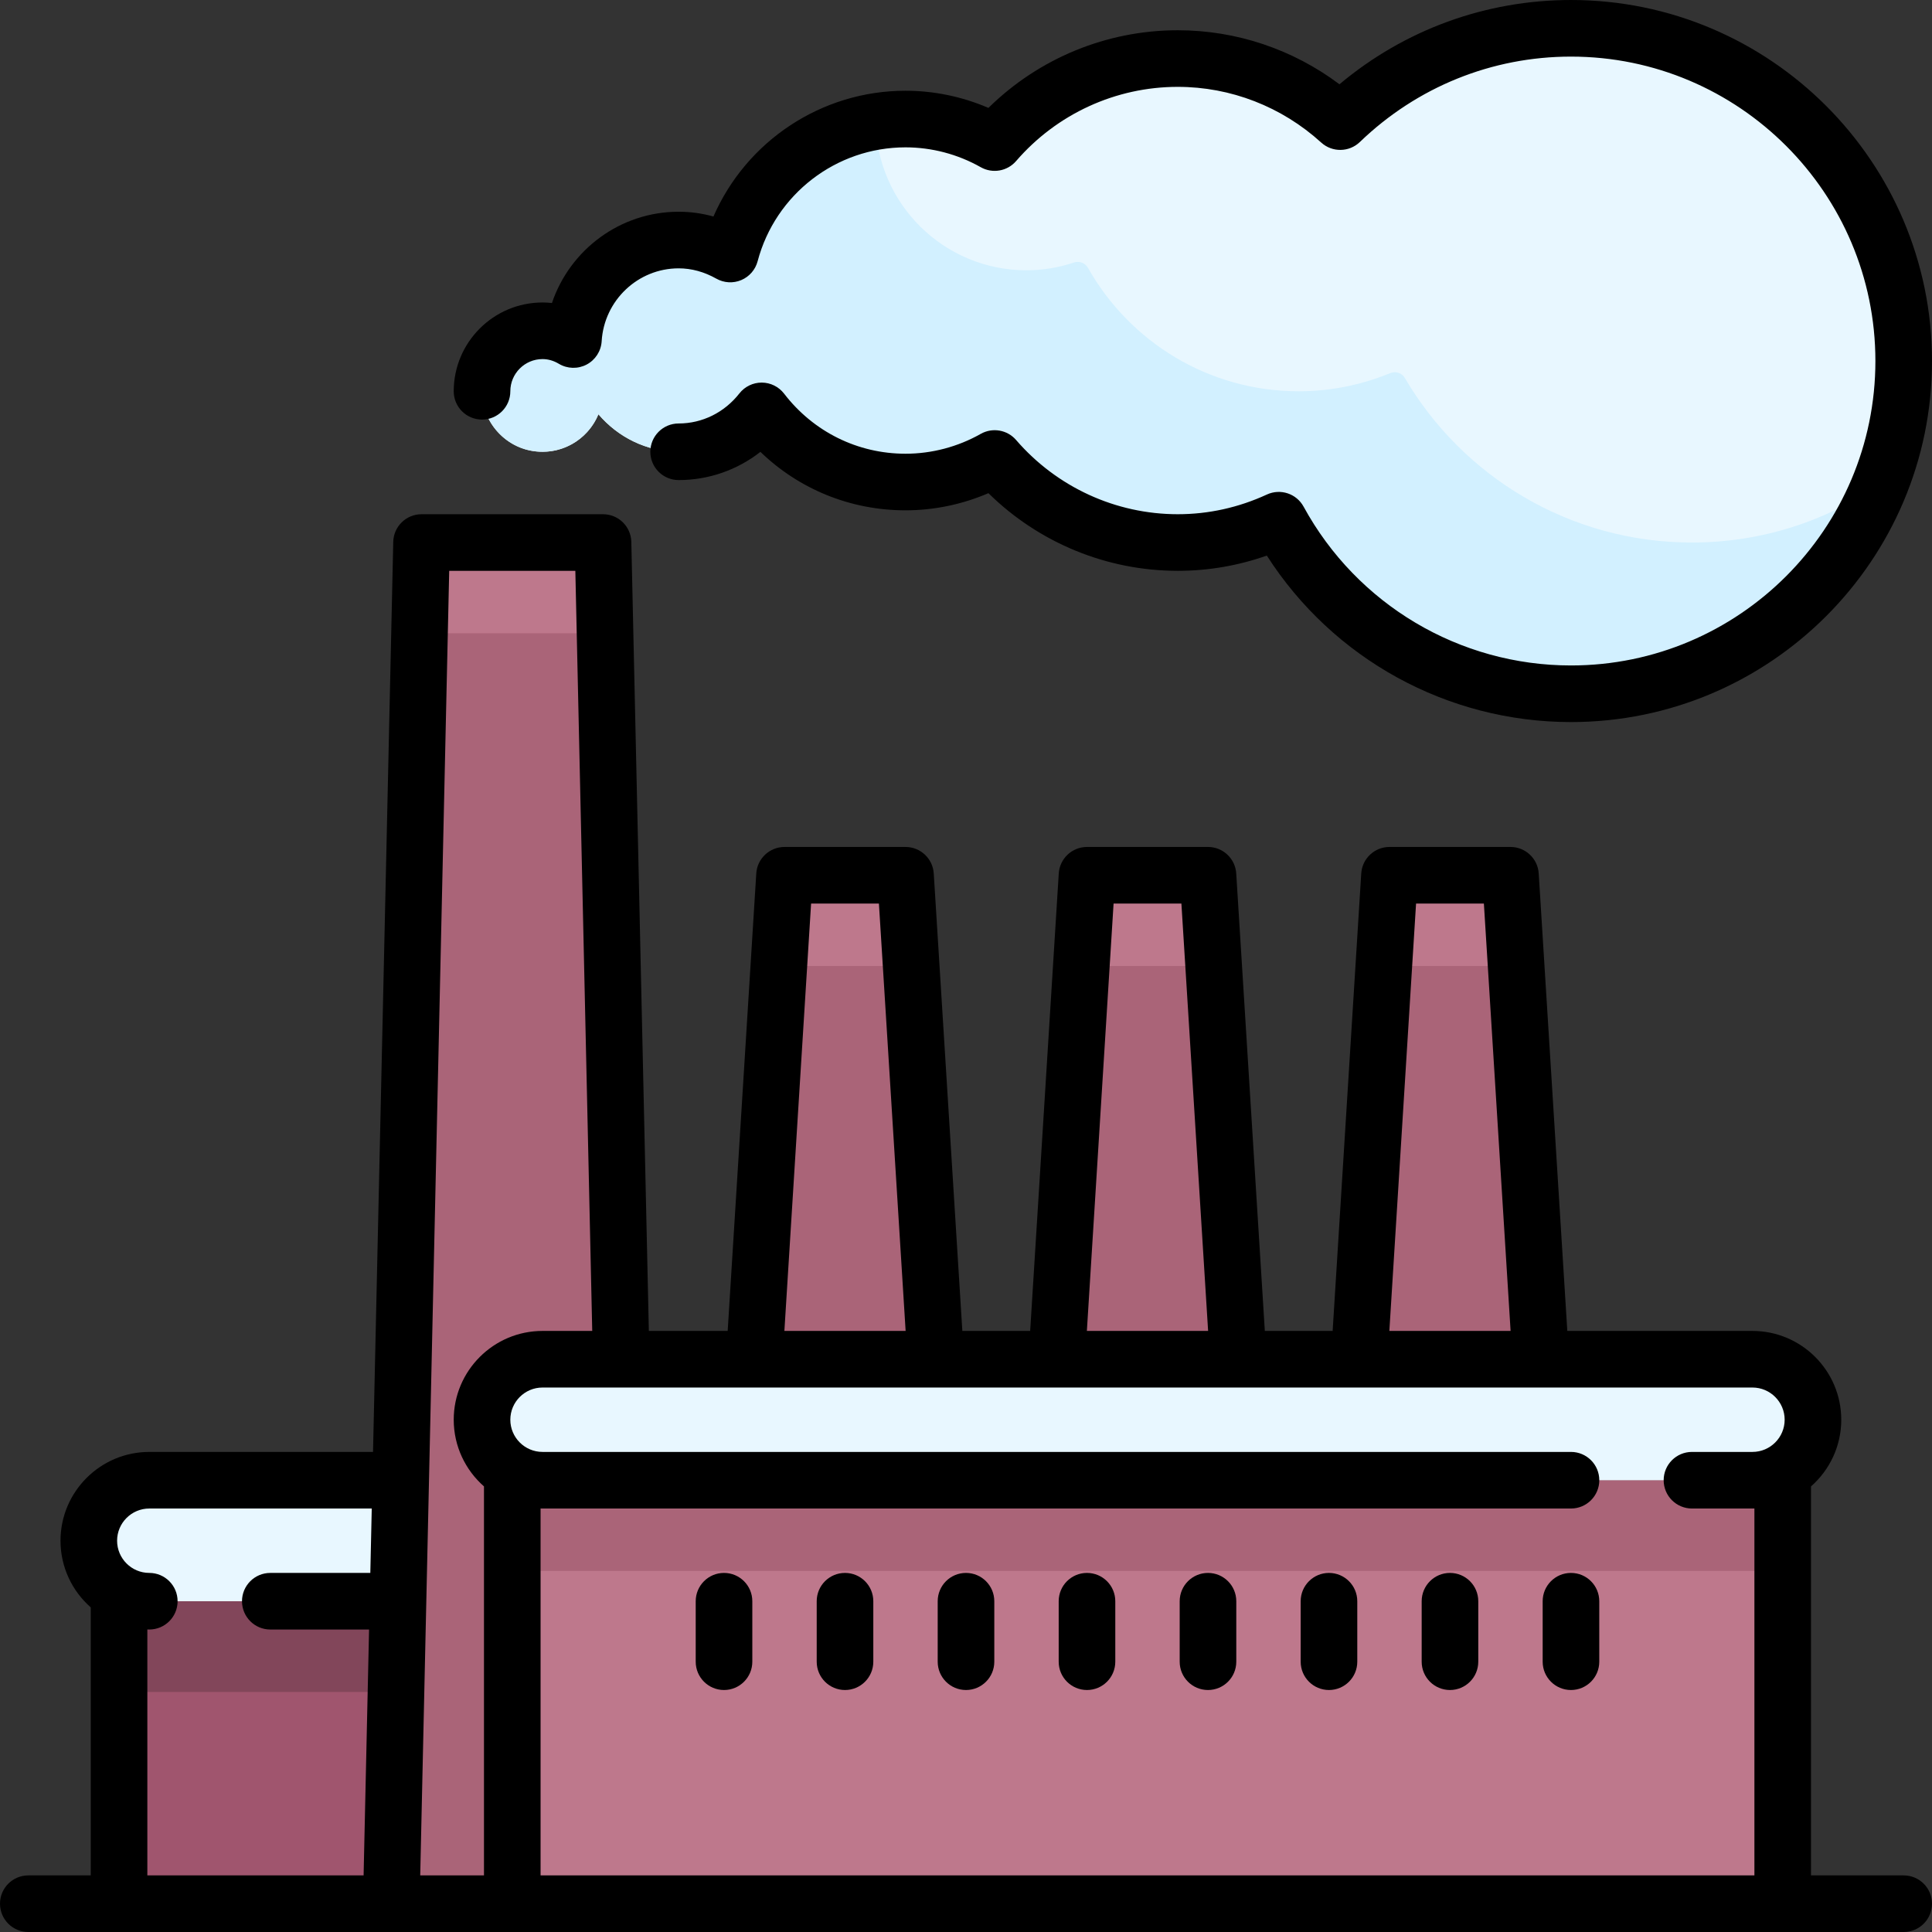 <?xml version="1.0" encoding="iso-8859-1"?>
<!-- Generator: Adobe Illustrator 19.0.0, SVG Export Plug-In . SVG Version: 6.00 Build 0)  -->
<svg version="1.1" id="Capa_1" xmlns="http://www.w3.org/2000/svg" xmlns:xlink="http://www.w3.org/1999/xlink" x="0px" y="0px"
	 viewBox="0 0 512 512" style="enable-background:new 0 0 512 512;" xml:space="preserve">
<rect x="0" y="0" width="512" height="512" fill="#333333" stroke="none"/>
<rect x="31.548" y="424.34" style="fill:#A0556E;" width="80.16" height="80.16"/>
<rect x="31.548" y="424.34" style="fill:#82465A;" width="80.16" height="24.05"/>
<path style="fill:#E8F7FF;" d="M39.564,424.339h72.145v-32.065H39.564c-8.854,0-16.032,7.178-16.032,16.032l0,0
	C23.532,417.161,30.71,424.339,39.564,424.339z"/>
<g>
	<polygon style="fill:#AA6478;" points="159.806,143.774 111.71,143.774 103.694,504.5 167.823,504.5 	"/>
	<polygon style="fill:#AA6478;" points="239.968,231.952 207.903,231.952 199.887,360.21 247.984,360.21 	"/>
</g>
<g>
	<polygon style="fill:#BE788C;" points="159.807,143.774 111.71,143.774 111.175,167.823 160.341,167.823 	"/>
	<polygon style="fill:#BE788C;" points="239.968,231.952 207.903,231.952 206.4,256 241.471,256 	"/>
</g>
<polygon style="fill:#AA6478;" points="320.129,231.952 288.065,231.952 280.048,360.21 328.145,360.21 "/>
<polygon style="fill:#BE788C;" points="320.129,231.952 288.065,231.952 286.561,256 321.632,256 "/>
<polygon style="fill:#AA6478;" points="400.29,231.952 368.226,231.952 360.21,360.21 408.306,360.21 "/>
<g>
	<polygon style="fill:#BE788C;" points="400.29,231.952 368.226,231.952 366.723,256 401.793,256 	"/>
	<rect x="135.76" y="392.27" style="fill:#BE788C;" width="336.68" height="112.23"/>
</g>
<rect x="135.76" y="392.27" style="fill:#AA6478;" width="336.68" height="24.05"/>
<g>
	<path style="fill:#E8F7FF;" d="M143.774,392.274h320.645c8.854,0,16.032-7.178,16.032-16.032l0,0
		c0-8.854-7.178-16.032-16.032-16.032H143.774c-8.854,0-16.032,7.178-16.032,16.032l0,0
		C127.742,385.096,134.92,392.274,143.774,392.274z"/>
	<path style="fill:#E8F7FF;" d="M416.323,7.5c-23.762,0-45.286,9.445-61.143,24.728c-11.388-10.35-26.466-16.712-43.067-16.712
		c-19.402,0-36.753,8.651-48.513,22.266c-6.984-3.951-15.036-6.234-23.633-6.234c-22.293,0-40.989,15.189-46.442,35.767
		c-4.063-2.288-8.684-3.702-13.679-3.702c-14.915,0-26.994,11.674-27.886,26.365c-2.403-1.438-5.182-2.316-8.187-2.316
		c-8.854,0-16.032,7.178-16.032,16.032s7.178,16.032,16.032,16.032c6.694,0,12.417-4.107,14.817-9.935
		c5.146,6.03,12.707,9.935,21.256,9.935c8.969,0,16.863-4.285,21.998-10.835c8.792,11.444,22.576,18.851,38.123,18.851
		c8.597,0,16.649-2.283,23.633-6.234c11.759,13.615,29.11,22.266,48.513,22.266c9.568,0,18.614-2.153,26.77-5.91
		c14.958,27.399,44.025,45.991,77.44,45.991c48.699,0,88.177-39.478,88.177-88.177S465.022,7.5,416.323,7.5z"/>
</g>
<path style="fill:#D2F0FF;" d="M448.387,143.774c-32.426,0-60.757-17.507-76.075-43.581c-0.805-1.37-2.428-1.911-3.898-1.307
	c-7.481,3.072-15.649,4.807-24.237,4.807c-23.975,0-44.83-13.184-55.83-32.673c-0.763-1.353-2.313-1.93-3.787-1.44
	c-3.942,1.312-8.146,2.048-12.529,2.048c-21.905,0-39.644-17.591-40.013-39.407c-18.689,3.117-33.704,17.017-38.493,35.093
	c-4.063-2.288-8.684-3.702-13.679-3.702c-14.915,0-26.994,11.674-27.886,26.365c-2.403-1.438-5.182-2.316-8.187-2.316
	c-9.934,0-17.758,9.034-15.702,19.336c1.209,6.06,6.176,11.091,12.223,12.362c8.135,1.71,15.488-2.753,18.296-9.569
	c5.146,6.03,12.707,9.935,21.256,9.935c8.969,0,16.863-4.285,21.998-10.835c8.792,11.444,22.576,18.851,38.123,18.851
	c8.597,0,16.649-2.283,23.633-6.234c11.759,13.615,29.11,22.266,48.513,22.266c9.568,0,18.614-2.153,26.77-5.91
	c14.958,27.399,44.025,45.991,77.44,45.991c37.144,0,68.861-22.996,81.851-55.503C484.003,138.068,466.867,143.774,448.387,143.774z
	"/>
<path d="M504.5,497h-24.564V393.912c4.909-4.316,8.016-10.635,8.016-17.67c0-12.976-10.557-23.532-23.532-23.532h-49.067
	l-7.577-121.226c-0.247-3.953-3.525-7.032-7.485-7.032h-32.065c-3.96,0-7.238,3.079-7.485,7.032l-7.577,121.226h-17.973
	l-7.577-121.226c-0.247-3.953-3.525-7.032-7.485-7.032h-32.064c-3.96,0-7.238,3.079-7.485,7.032l-7.577,121.226H255.03
	l-7.577-121.226c-0.247-3.953-3.525-7.032-7.485-7.032h-32.064c-3.96,0-7.238,3.079-7.485,7.032l-7.577,121.226h-20.89
	l-4.646-209.102c-0.09-4.076-3.421-7.333-7.498-7.333h-48.097c-4.077,0-7.408,3.257-7.498,7.333l-5.359,241.167h-59.29
	c-12.976,0-23.532,10.557-23.532,23.532c0,7.035,3.107,13.354,8.016,17.67V497H7.5c-4.142,0-7.5,3.358-7.5,7.5s3.358,7.5,7.5,7.5
	h497c4.142,0,7.5-3.358,7.5-7.5S508.642,497,504.5,497z M472.952,376.242c0,4.705-3.828,8.532-8.532,8.532h-16.032
	c-4.142,0-7.5,3.358-7.5,7.5s3.358,7.5,7.5,7.5h16.032c0.173,0,0.344-0.01,0.516-0.013V497H143.258v-97.239
	c0.172,0.004,0.343,0.013,0.516,0.013h272.555c4.142,0,7.5-3.358,7.5-7.5s-3.358-7.5-7.5-7.5H143.774
	c-4.705,0-8.533-3.828-8.533-8.532s3.828-8.532,8.533-8.532h320.645C469.124,367.71,472.952,371.537,472.952,376.242z
	 M375.271,239.452h17.973l7.079,113.258h-32.13L375.271,239.452z M295.11,239.452h17.973l7.079,113.258h-32.13L295.11,239.452z
	 M214.949,239.452h17.973L240,352.71h-32.13L214.949,239.452z M119.044,151.274h33.427l4.477,201.436h-13.173
	c-12.976,0-23.533,10.557-23.533,23.532c0,7.035,3.107,13.354,8.017,17.67V497h-16.896L119.044,151.274z M39.048,431.826
	c0.172,0.004,0.343,0.013,0.516,0.013c4.142,0,7.5-3.358,7.5-7.5s-3.358-7.5-7.5-7.5c-4.705,0-8.532-3.828-8.532-8.532
	c0-4.705,3.828-8.532,8.532-8.532h58.954l-0.379,17.065H71.632c-4.142,0-7.5,3.358-7.5,7.5s3.358,7.5,7.5,7.5h26.174L96.358,497
	h-57.31V431.826z"/>
<path d="M127.742,111.194c4.142,0,7.5-3.358,7.5-7.5c0-4.705,3.828-8.532,8.533-8.532c1.488,0,2.947,0.421,4.335,1.252
	c2.248,1.345,5.034,1.419,7.351,0.198c2.316-1.222,3.828-3.564,3.986-6.179c0.657-10.833,9.618-19.319,20.399-19.319
	c3.409,0,6.774,0.921,10,2.738c2.021,1.139,4.458,1.277,6.597,0.374s3.738-2.745,4.333-4.989
	c4.709-17.774,20.825-30.188,39.191-30.188c6.96,0,13.855,1.82,19.939,5.262c3.11,1.76,7.033,1.081,9.369-1.625
	c10.796-12.5,26.41-19.669,42.837-19.669c14.045,0,27.549,5.243,38.023,14.762c2.923,2.656,7.405,2.591,10.249-0.15
	C375.524,23.036,395.39,15,416.323,15C460.809,15,497,51.192,497,95.677s-36.191,80.677-80.677,80.677
	c-29.535,0-56.686-16.126-70.857-42.085c-1.89-3.462-6.139-4.868-9.721-3.218c-7.522,3.465-15.473,5.222-23.632,5.222
	c-16.427,0-32.041-7.169-42.837-19.669c-2.336-2.705-6.258-3.385-9.369-1.625c-6.084,3.442-12.979,5.262-19.939,5.262
	c-12.674,0-24.402-5.803-32.175-15.921c-1.412-1.837-3.593-2.919-5.91-2.931c-0.013,0-0.025,0-0.037,0
	c-2.303,0-4.48,1.059-5.902,2.872c-3.968,5.061-9.835,7.963-16.097,7.963c-4.142,0-7.5,3.358-7.5,7.5s3.358,7.5,7.5,7.5
	c7.949,0,15.509-2.656,21.669-7.474c10.291,9.928,23.913,15.49,38.452,15.49c7.552,0,15.045-1.561,21.972-4.547
	c13.363,13.145,31.342,20.58,50.173,20.58c8.083,0,15.997-1.357,23.607-4.04c17.524,27.375,47.824,44.121,80.603,44.121
	c52.757,0,95.677-42.921,95.677-95.677S469.08,0,416.323,0c-22.594,0-44.134,7.885-61.353,22.334
	c-12.362-9.276-27.344-14.318-42.857-14.318c-18.832,0-36.81,7.435-50.173,20.58c-6.927-2.987-14.42-4.548-21.972-4.548
	c-22.298,0-42.175,13.351-50.899,33.332c-3.01-0.843-6.092-1.268-9.222-1.268c-15.493,0-28.816,10.075-33.575,24.188
	c-0.829-0.092-1.663-0.139-2.498-0.139c-12.976,0-23.533,10.557-23.533,23.532C120.242,107.836,123.6,111.194,127.742,111.194z"/>
<path d="M191.871,416.839c-4.142,0-7.5,3.358-7.5,7.5v16.032c0,4.142,3.358,7.5,7.5,7.5s7.5-3.358,7.5-7.5v-16.032
	C199.371,420.197,196.013,416.839,191.871,416.839z"/>
<path d="M223.936,416.839c-4.142,0-7.5,3.358-7.5,7.5v16.032c0,4.142,3.358,7.5,7.5,7.5s7.5-3.358,7.5-7.5v-16.032
	C231.436,420.197,228.078,416.839,223.936,416.839z"/>
<path d="M256,416.839c-4.142,0-7.5,3.358-7.5,7.5v16.032c0,4.142,3.358,7.5,7.5,7.5s7.5-3.358,7.5-7.5v-16.032
	C263.5,420.197,260.142,416.839,256,416.839z"/>
<path d="M288.064,416.839c-4.142,0-7.5,3.358-7.5,7.5v16.032c0,4.142,3.358,7.5,7.5,7.5s7.5-3.358,7.5-7.5v-16.032
	C295.564,420.197,292.207,416.839,288.064,416.839z"/>
<path d="M320.129,416.839c-4.142,0-7.5,3.358-7.5,7.5v16.032c0,4.142,3.358,7.5,7.5,7.5s7.5-3.358,7.5-7.5v-16.032
	C327.629,420.197,324.271,416.839,320.129,416.839z"/>
<path d="M352.193,416.839c-4.142,0-7.5,3.358-7.5,7.5v16.032c0,4.142,3.358,7.5,7.5,7.5s7.5-3.358,7.5-7.5v-16.032
	C359.693,420.197,356.335,416.839,352.193,416.839z"/>
<path d="M384.258,416.839c-4.142,0-7.5,3.358-7.5,7.5v16.032c0,4.142,3.358,7.5,7.5,7.5s7.5-3.358,7.5-7.5v-16.032
	C391.758,420.197,388.4,416.839,384.258,416.839z"/>
<path d="M416.323,416.839c-4.142,0-7.5,3.358-7.5,7.5v16.032c0,4.142,3.358,7.5,7.5,7.5s7.5-3.358,7.5-7.5v-16.032
	C423.823,420.197,420.465,416.839,416.323,416.839z"/>
<g>
</g>
<g>
</g>
<g>
</g>
<g>
</g>
<g>
</g>
<g>
</g>
<g>
</g>
<g>
</g>
<g>
</g>
<g>
</g>
<g>
</g>
<g>
</g>
<g>
</g>
<g>
</g>
<g>
</g>
</svg>
